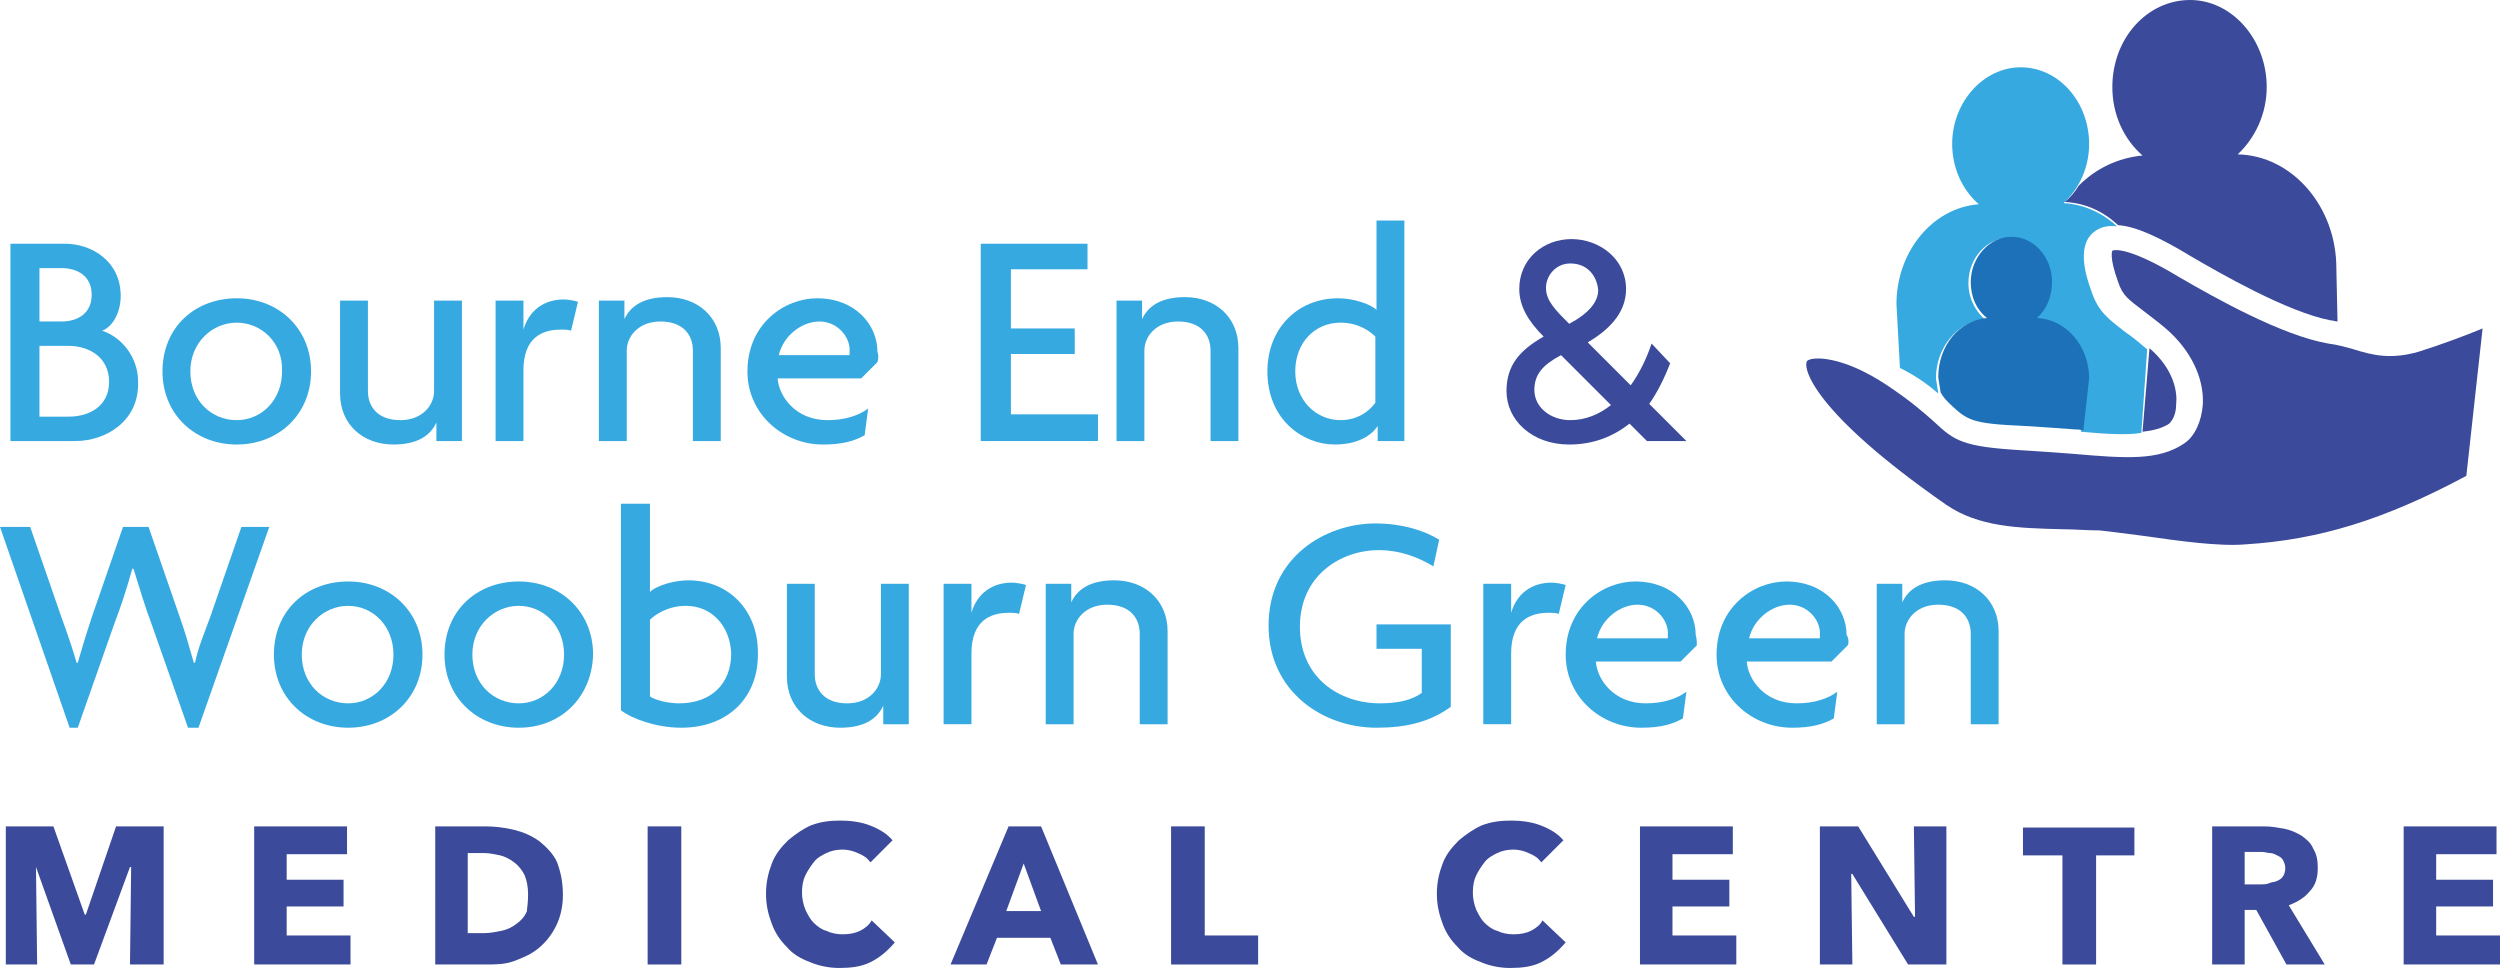 <?xml version="1.0" encoding="utf-8"?>
<!-- Generator: Adobe Illustrator 25.4.1, SVG Export Plug-In . SVG Version: 6.00 Build 0)  -->
<svg version="1.1" id="Layer_1" xmlns="http://www.w3.org/2000/svg" xmlns:xlink="http://www.w3.org/1999/xlink" x="0px" y="0px"
	 width="215.4px" height="83.4px" viewBox="0 0 215.4 83.4" style="enable-background:new 0 0 215.4 83.4;" xml:space="preserve">
<style type="text/css">
	.st0{fill:#36A9E1;}
	.st1{fill:#3B4A9A;}
	.st2{fill:#1D71B8;}
</style>
<g>
	<g>
		<path class="st0" d="M17.1,62.7h-0.9l-3.2-9.1c-0.5-1.3-0.9-2.7-1.5-4.6h-0.1c-0.5,1.8-1,3.3-1.5,4.6l-3.2,9.1H6L0,45.4h2.6
			l2.7,7.8c0.4,1.1,0.9,2.5,1.3,3.9h0.1c0.4-1.4,0.8-2.7,1.2-3.9l2.7-7.8h2.2l2.7,7.8c0.4,1.1,0.8,2.5,1.2,3.9h0.1
			c0.3-1.4,0.9-2.8,1.3-3.9l2.7-7.8h2.4L17.1,62.7z"/>
		<path class="st0" d="M30,62.7c-3.6,0-6.4-2.6-6.4-6.3c0-3.8,2.8-6.3,6.4-6.3s6.4,2.6,6.4,6.3C36.4,60.1,33.6,62.7,30,62.7z
			 M30,52.2c-2.1,0-4,1.7-4,4.2c0,2.5,1.8,4.2,4,4.2c2.1,0,3.9-1.7,3.9-4.2C33.9,53.9,32.1,52.2,30,52.2z"/>
		<path class="st0" d="M44.7,62.7c-3.6,0-6.4-2.6-6.4-6.3c0-3.8,2.8-6.3,6.4-6.3s6.4,2.6,6.4,6.3C51,60.1,48.3,62.7,44.7,62.7z
			 M44.7,52.2c-2.1,0-4,1.7-4,4.2c0,2.5,1.8,4.2,4,4.2c2.1,0,3.9-1.7,3.9-4.2C48.6,53.9,46.8,52.2,44.7,52.2z"/>
		<path class="st0" d="M58.7,62.7c-2.2,0-4.3-0.8-5.2-1.5V43.4H56v7.6c0.5-0.5,2-1,3.3-1c3.5,0,6,2.6,6,6.2
			C65.4,60,62.8,62.7,58.7,62.7z M59.1,52.2c-1.6,0-2.7,0.8-3.1,1.2V60c0.4,0.3,1.5,0.6,2.5,0.6c2.8,0,4.5-1.7,4.5-4.3
			C62.9,53.9,61.3,52.2,59.1,52.2z"/>
		<path class="st0" d="M76.1,62.4v-1.6h0c-0.5,1.1-1.6,1.9-3.7,1.9c-2.6,0-4.6-1.7-4.6-4.4v-8h2.4v7.8c0,1.3,0.8,2.5,2.8,2.5
			c1.9,0,2.9-1.3,2.9-2.5v-7.8h2.4v12.1H76.1z"/>
		<path class="st0" d="M87.8,52.9c-0.2-0.1-0.5-0.1-0.9-0.1c-1.6,0-3.2,0.7-3.2,3.5v6.1h-2.4V50.3h2.4v2.5h0
			c0.5-1.7,1.8-2.6,3.5-2.6c0.3,0,0.9,0.1,1.2,0.2L87.8,52.9z"/>
		<path class="st0" d="M98.2,62.4v-7.8c0-1.3-0.8-2.5-2.8-2.5c-1.9,0-2.9,1.3-2.9,2.5v7.8h-2.4V50.3h2.2v1.6h0
			c0.5-1.1,1.6-1.9,3.7-1.9c2.6,0,4.6,1.7,4.6,4.4v8H98.2z"/>
		<path class="st0" d="M118.6,62.7c-4.6,0-9.3-3.1-9.3-8.8c0-5.9,4.9-8.8,9.2-8.8c2.3,0,4.2,0.6,5.5,1.4l-0.5,2.3
			c-1.3-0.8-2.9-1.4-4.7-1.4c-3.3,0-6.8,2.2-6.8,6.6c0,4.4,3.4,6.6,6.9,6.6c1.6,0,2.8-0.3,3.6-0.9v-3.8h-3.9v-2.1h6.4v7.1
			C123.2,62.2,121.2,62.7,118.6,62.7z"/>
		<path class="st0" d="M134.3,52.9c-0.2-0.1-0.5-0.1-0.9-0.1c-1.6,0-3.2,0.7-3.2,3.5v6.1h-2.4V50.3h2.4v2.5h0
			c0.5-1.7,1.8-2.6,3.5-2.6c0.3,0,0.9,0.1,1.2,0.2L134.3,52.9z"/>
		<path class="st0" d="M146.2,55.6l-1.4,1.4h-7.3c0.1,1.5,1.5,3.6,4.3,3.6c1.5,0,2.7-0.4,3.5-1l-0.3,2.3c-0.9,0.5-1.9,0.8-3.6,0.8
			c-3.4,0-6.5-2.6-6.5-6.3c0-4.1,3.2-6.3,6-6.3c3.3,0,5.2,2.3,5.2,4.6C146.2,55,146.2,55.4,146.2,55.6z M141.1,52.1
			c-1.5,0-3.1,1.2-3.5,2.9h6.1c0-0.1,0-0.2,0-0.3C143.8,53.5,142.7,52.1,141.1,52.1z"/>
		<path class="st0" d="M159.2,55.6l-1.4,1.4h-7.3c0.1,1.5,1.5,3.6,4.3,3.6c1.5,0,2.7-0.4,3.5-1l-0.3,2.3c-0.9,0.5-1.9,0.8-3.6,0.8
			c-3.4,0-6.5-2.6-6.5-6.3c0-4.1,3.2-6.3,6-6.3c3.3,0,5.2,2.3,5.2,4.6C159.3,55,159.3,55.4,159.2,55.6z M154.2,52.1
			c-1.5,0-3.1,1.2-3.5,2.9h6.1c0-0.1,0-0.2,0-0.3C156.9,53.5,155.8,52.1,154.2,52.1z"/>
		<path class="st0" d="M169.8,62.4v-7.8c0-1.3-0.8-2.5-2.8-2.5c-1.9,0-2.9,1.3-2.9,2.5v7.8h-2.4V50.3h2.2v1.6h0
			c0.5-1.1,1.6-1.9,3.7-1.9c2.6,0,4.6,1.7,4.6,4.4v8H169.8z"/>
	</g>
	<g>
		<path class="st0" d="M6.5,38H0.9V21h4.7c2.3,0,4.8,1.5,4.8,4.5c0,1.3-0.6,2.6-1.6,3c1.6,0.5,3.1,2.2,3.1,4.4
			C12,36.3,9.1,38,6.5,38z M5.3,23.1H3.4v4.6h1.9c1.4,0,2.6-0.7,2.6-2.3C7.9,23.8,6.7,23.1,5.3,23.1z M5.9,29.8H3.4v6.1h2.5
			c1.8,0,3.5-0.9,3.5-3C9.4,30.8,7.7,29.8,5.9,29.8z"/>
		<path class="st0" d="M20.4,38.3c-3.6,0-6.4-2.6-6.4-6.3c0-3.8,2.8-6.3,6.4-6.3s6.4,2.6,6.4,6.3C26.8,35.7,24,38.3,20.4,38.3z
			 M20.4,27.8c-2.1,0-4,1.7-4,4.2c0,2.5,1.8,4.2,4,4.2c2.1,0,3.9-1.7,3.9-4.2C24.4,29.5,22.5,27.8,20.4,27.8z"/>
		<path class="st0" d="M37.6,38v-1.6h0c-0.5,1.1-1.6,1.9-3.7,1.9c-2.6,0-4.6-1.7-4.6-4.4v-8h2.4v7.8c0,1.3,0.8,2.5,2.8,2.5
			c1.9,0,2.9-1.3,2.9-2.5v-7.8h2.4V38H37.6z"/>
		<path class="st0" d="M49.2,28.5c-0.2-0.1-0.5-0.1-0.9-0.1c-1.6,0-3.2,0.7-3.2,3.5V38h-2.4V25.9h2.4v2.5h0c0.5-1.7,1.8-2.6,3.5-2.6
			c0.3,0,0.9,0.1,1.2,0.2L49.2,28.5z"/>
		<path class="st0" d="M59.7,38v-7.8c0-1.3-0.8-2.5-2.8-2.5c-1.9,0-2.9,1.3-2.9,2.5V38h-2.4V25.9h2.2v1.6h0c0.5-1.1,1.6-1.9,3.7-1.9
			c2.6,0,4.6,1.7,4.6,4.4v8H59.7z"/>
		<path class="st0" d="M75.6,31.2l-1.4,1.4H67c0.1,1.5,1.5,3.6,4.3,3.6c1.5,0,2.7-0.4,3.5-1l-0.3,2.3c-0.9,0.5-1.9,0.8-3.6,0.8
			c-3.4,0-6.5-2.6-6.5-6.3c0-4.1,3.2-6.3,6-6.3c3.3,0,5.2,2.3,5.2,4.6C75.7,30.6,75.7,30.9,75.6,31.2z M70.6,27.7
			c-1.5,0-3.1,1.2-3.5,2.9h6.1c0-0.1,0-0.2,0-0.3C73.3,29.1,72.2,27.7,70.6,27.7z"/>
		<path class="st0" d="M84.5,38V21h9.2v2.2h-6.6v5.1h5.5v2.2h-5.5v5.2h7.5V38H84.5z"/>
		<path class="st0" d="M104.3,38v-7.8c0-1.3-0.8-2.5-2.8-2.5c-1.9,0-2.9,1.3-2.9,2.5V38h-2.4V25.9h2.2v1.6h0
			c0.5-1.1,1.6-1.9,3.7-1.9c2.6,0,4.6,1.7,4.6,4.4v8H104.3z"/>
		<path class="st0" d="M118.7,38v-1.3h0c-0.5,0.8-1.7,1.6-3.7,1.6c-2.7,0-5.8-2.1-5.8-6.3c0-3.7,2.6-6.3,6.1-6.3
			c1.3,0,2.8,0.5,3.3,1V19h2.4v19H118.7z M118.5,29c-0.4-0.4-1.4-1.2-3-1.2c-2.2,0-3.9,1.7-3.9,4.2c0,2.5,1.8,4.2,3.9,4.2
			c1.5,0,2.5-0.8,3-1.5V29z"/>
		<path class="st1" d="M141.9,38l-1.5-1.5c-1.4,1.1-3.1,1.8-5.2,1.8c-3.2,0-5.4-2.1-5.4-4.6c0-2.2,1.1-3.5,3.2-4.7
			c-1.3-1.3-2.1-2.6-2.1-4.1c0-2.6,2.1-4.3,4.5-4.3c2.4,0,4.7,1.7,4.7,4.3c0,1.8-1.1,3.3-3.3,4.6l3.7,3.7c0.8-1.1,1.4-2.4,1.8-3.6
			l1.6,1.7c-0.5,1.3-1.1,2.5-1.8,3.5l3.2,3.2H141.9z M134.5,30.6c-1.5,0.8-2.3,1.6-2.3,3c0,1.5,1.4,2.6,3.1,2.6
			c1.3,0,2.5-0.5,3.5-1.3L134.5,30.6z M135.3,22.7c-1.3,0-2.1,1.1-2.1,2.1c0,1.1,0.8,1.9,2,3.1c1.7-0.9,2.5-1.9,2.5-2.9
			C137.6,23.8,136.8,22.7,135.3,22.7z"/>
	</g>
	<g>
		<path class="st1" d="M11.2,83.1l0.1-8.4h-0.1l-3.1,8.4h-2l-3-8.4H3.1l0.1,8.4H0.5V71.2h4.1l2.7,7.6h0.1l2.6-7.6h4.1v11.9H11.2z"/>
		<path class="st1" d="M21.9,83.1V71.2h8v2.4h-5.2v2.2h4.9v2.3h-4.9v2.5h5.5v2.5H21.9z"/>
		<path class="st1" d="M48.5,77.1c0,1-0.2,1.9-0.6,2.7c-0.4,0.8-0.9,1.4-1.5,1.9c-0.6,0.5-1.3,0.8-2.1,1.1s-1.6,0.3-2.4,0.3h-4.4
			V71.2h4.3c0.8,0,1.7,0.1,2.5,0.3c0.8,0.2,1.5,0.5,2.2,1c0.6,0.5,1.2,1.1,1.5,1.8C48.3,75.1,48.5,76,48.5,77.1z M45.5,77.1
			c0-0.7-0.1-1.2-0.3-1.7c-0.2-0.4-0.5-0.8-0.9-1.1s-0.8-0.5-1.2-0.6c-0.5-0.1-0.9-0.2-1.4-0.2h-1.4v6.9h1.4c0.5,0,1-0.1,1.5-0.2
			c0.5-0.1,0.9-0.3,1.3-0.6s0.7-0.6,0.9-1.1C45.4,78.3,45.5,77.8,45.5,77.1z"/>
		<path class="st1" d="M55.8,83.1V71.2h2.9v11.9H55.8z"/>
		<path class="st1" d="M75,82.9c-0.8,0.4-1.7,0.5-2.7,0.5c-0.9,0-1.8-0.2-2.5-0.5c-0.8-0.3-1.5-0.7-2-1.3c-0.6-0.6-1-1.2-1.3-2
			c-0.3-0.8-0.5-1.6-0.5-2.6c0-1,0.2-1.8,0.5-2.6c0.3-0.8,0.8-1.4,1.4-2c0.6-0.5,1.3-1,2-1.3c0.8-0.3,1.6-0.4,2.5-0.4
			c0.8,0,1.7,0.1,2.5,0.4c0.8,0.3,1.5,0.7,2,1.3l-1.9,1.9c-0.3-0.4-0.6-0.6-1.1-0.8c-0.4-0.2-0.9-0.3-1.3-0.3c-0.5,0-1,0.1-1.4,0.3
			c-0.4,0.2-0.8,0.4-1.1,0.8s-0.5,0.7-0.7,1.1c-0.2,0.4-0.3,0.9-0.3,1.5c0,0.5,0.1,1,0.3,1.5c0.2,0.4,0.4,0.8,0.7,1.1
			c0.3,0.3,0.7,0.6,1.1,0.7c0.4,0.2,0.9,0.3,1.4,0.3c0.6,0,1.1-0.1,1.5-0.3c0.4-0.2,0.8-0.5,1-0.9l2,1.9C76.4,82,75.8,82.5,75,82.9z
			"/>
		<path class="st1" d="M91.4,83.1l-0.9-2.3h-4.6L85,83.1h-3.1l5-11.9h2.8l4.9,11.9H91.4z M88.2,74.4l-1.5,4.1h3L88.2,74.4z"/>
		<path class="st1" d="M100.9,83.1V71.2h2.9v9.4h4.6v2.5H100.9z"/>
		<path class="st1" d="M132.8,82.9c-0.8,0.4-1.7,0.5-2.7,0.5c-0.9,0-1.8-0.2-2.5-0.5c-0.8-0.3-1.5-0.7-2-1.3c-0.6-0.6-1-1.2-1.3-2
			c-0.3-0.8-0.5-1.6-0.5-2.6c0-1,0.2-1.8,0.5-2.6c0.3-0.8,0.8-1.4,1.4-2c0.6-0.5,1.3-1,2-1.3c0.8-0.3,1.6-0.4,2.5-0.4
			c0.8,0,1.7,0.1,2.5,0.4c0.8,0.3,1.5,0.7,2,1.3l-1.9,1.9c-0.3-0.4-0.6-0.6-1.1-0.8c-0.4-0.2-0.9-0.3-1.3-0.3c-0.5,0-1,0.1-1.4,0.3
			c-0.4,0.2-0.8,0.4-1.1,0.8s-0.5,0.7-0.7,1.1c-0.2,0.4-0.3,0.9-0.3,1.5c0,0.5,0.1,1,0.3,1.5c0.2,0.4,0.4,0.8,0.7,1.1
			c0.3,0.3,0.7,0.6,1.1,0.7c0.4,0.2,0.9,0.3,1.4,0.3c0.6,0,1.1-0.1,1.5-0.3c0.4-0.2,0.8-0.5,1-0.9l2,1.9
			C134.2,82,133.6,82.5,132.8,82.9z"/>
		<path class="st1" d="M141.3,83.1V71.2h8v2.4h-5.2v2.2h4.9v2.3h-4.9v2.5h5.5v2.5H141.3z"/>
		<path class="st1" d="M164.4,83.1l-4.8-7.8h-0.1l0.1,7.8h-2.8V71.2h3.3l4.8,7.8h0.1l-0.1-7.8h2.8v11.9H164.4z"/>
		<path class="st1" d="M180.6,73.7v9.4h-2.9v-9.4h-3.4v-2.4h9.6v2.4H180.6z"/>
		<path class="st1" d="M197,83.1l-2.6-4.7h-1v4.7h-2.8V71.2h4.5c0.6,0,1.1,0.1,1.7,0.2c0.5,0.1,1,0.3,1.5,0.6c0.4,0.3,0.8,0.6,1,1.1
			c0.3,0.5,0.4,1,0.4,1.7c0,0.8-0.2,1.5-0.7,2c-0.4,0.5-1,0.9-1.8,1.2l3.1,5.1H197z M196.9,74.8c0-0.3-0.1-0.5-0.2-0.7
			c-0.1-0.2-0.3-0.3-0.5-0.4c-0.2-0.1-0.4-0.2-0.6-0.2c-0.2,0-0.5-0.1-0.7-0.1h-1.5v2.8h1.4c0.2,0,0.5,0,0.7-0.1s0.5-0.1,0.7-0.2
			c0.2-0.1,0.4-0.2,0.5-0.4C196.8,75.4,196.9,75.1,196.9,74.8z"/>
		<path class="st1" d="M207.1,83.1V71.2h8v2.4h-5.2v2.2h4.9v2.3h-4.9v2.5h5.5v2.5H207.1z"/>
	</g>
	<g>
		<g>
			<g>
				<path class="st1" d="M185.2,30C185.2,30,185.1,30,185.2,30l-0.6,7.2c0.9-0.1,1.7-0.3,2.3-0.7c0.2-0.2,0.6-0.7,0.6-1.7
					C187.6,33.9,187.4,31.9,185.2,30z"/>
				<path class="st1" d="M201.3,23.1c0-5.3-3.8-9.7-8.5-9.8c1.5-1.4,2.5-3.5,2.5-5.8c0-4.1-3-7.5-6.6-7.5C185,0,182,3.3,182,7.5
					c0,2.4,1,4.5,2.6,5.9c-2.1,0.2-4,1.1-5.5,2.6c-0.3,0.5-0.7,1-1.2,1.4c1.8,0.1,3.3,0.8,4.6,2c1.5,0.1,3.5,1,6.3,2.7
					c2.4,1.4,8.3,4.8,12,5.5c0.2,0,0.4,0.1,0.6,0.1L201.3,23.1z"/>
			</g>
			<path class="st1" d="M167.7,43.5c2.8,1.9,6.1,2,10,2.1c1,0,2.1,0.1,3.2,0.1c1,0.1,2.4,0.3,4,0.5c2.8,0.4,6.3,0.9,8.6,0.7
				c6.3-0.4,11.9-2.1,19-5.9l1.4-12.7c-1.7,0.7-3.6,1.4-5.5,2c-2.4,0.7-4,0.3-5.6-0.2c-0.7-0.2-1.4-0.4-2.2-0.5
				c-4-0.7-9.7-3.9-12.8-5.7c-4.8-2.9-5.8-2.3-5.8-2.3c0,0-0.3,0.5,0.5,2.7c0.4,1.2,0.9,1.5,2.2,2.5c0.5,0.4,1.2,0.9,1.9,1.5
				c2.1,1.8,3.3,4.2,3.2,6.5c-0.1,1.5-0.7,2.8-1.6,3.4c-2.2,1.5-5,1.3-9.6,0.9c-1.3-0.1-2.7-0.2-4.3-0.3c-5.2-0.3-5.9-0.8-7.7-2.5
				c-0.8-0.7-1.9-1.7-4-3.1c-3.9-2.6-6.5-2.5-6.9-2.1C155.3,31.7,156.2,35.5,167.7,43.5z"/>
			<path class="st0" d="M167,33.9l-0.2-1.3c0-2.7,1.9-4.9,4.2-5.1c-0.8-0.7-1.4-1.8-1.4-3.1c0-2.2,1.6-3.9,3.5-3.9
				c1.9,0,3.5,1.8,3.5,3.9c0,1.2-0.5,2.3-1.3,3.1c2.5,0.1,4.5,2.3,4.5,5.2l-0.5,4.5c2.2,0.2,3.9,0.3,5.2,0.1l0.5-7.2
				c-0.7-0.6-1.3-1.1-1.9-1.5c-1.4-1.1-2.3-1.7-2.9-3.5c-0.6-1.6-1.2-4,0.2-5.1c0.5-0.4,1.1-0.6,2-0.5c-1.3-1.2-2.9-1.9-4.6-2
				c1.3-1.2,2.2-3,2.2-5.1c0-3.6-2.6-6.6-5.9-6.6c-3.2,0-5.9,3-5.9,6.6c0,2.1,0.9,4,2.3,5.2c-4,0.3-7.1,4.1-7.1,8.6l0.3,5.5
				C165.3,32.5,166.3,33.3,167,33.9z"/>
			<path class="st2" d="M168,34.8c1.5,1.4,1.8,1.7,6.4,1.9c1.6,0.1,3.1,0.2,4.4,0.3c0.2,0,0.4,0,0.7,0.1l0.5-4.5
				c0-2.8-2-5.1-4.5-5.2c0.8-0.7,1.3-1.8,1.3-3.1c0-2.2-1.6-3.9-3.5-3.9c-1.9,0-3.5,1.8-3.5,3.9c0,1.3,0.5,2.4,1.4,3.1
				c-2.4,0.2-4.2,2.4-4.2,5.1l0.2,1.3C167.4,34.2,167.7,34.5,168,34.8z"/>
		</g>
	</g>
</g>
</svg>
